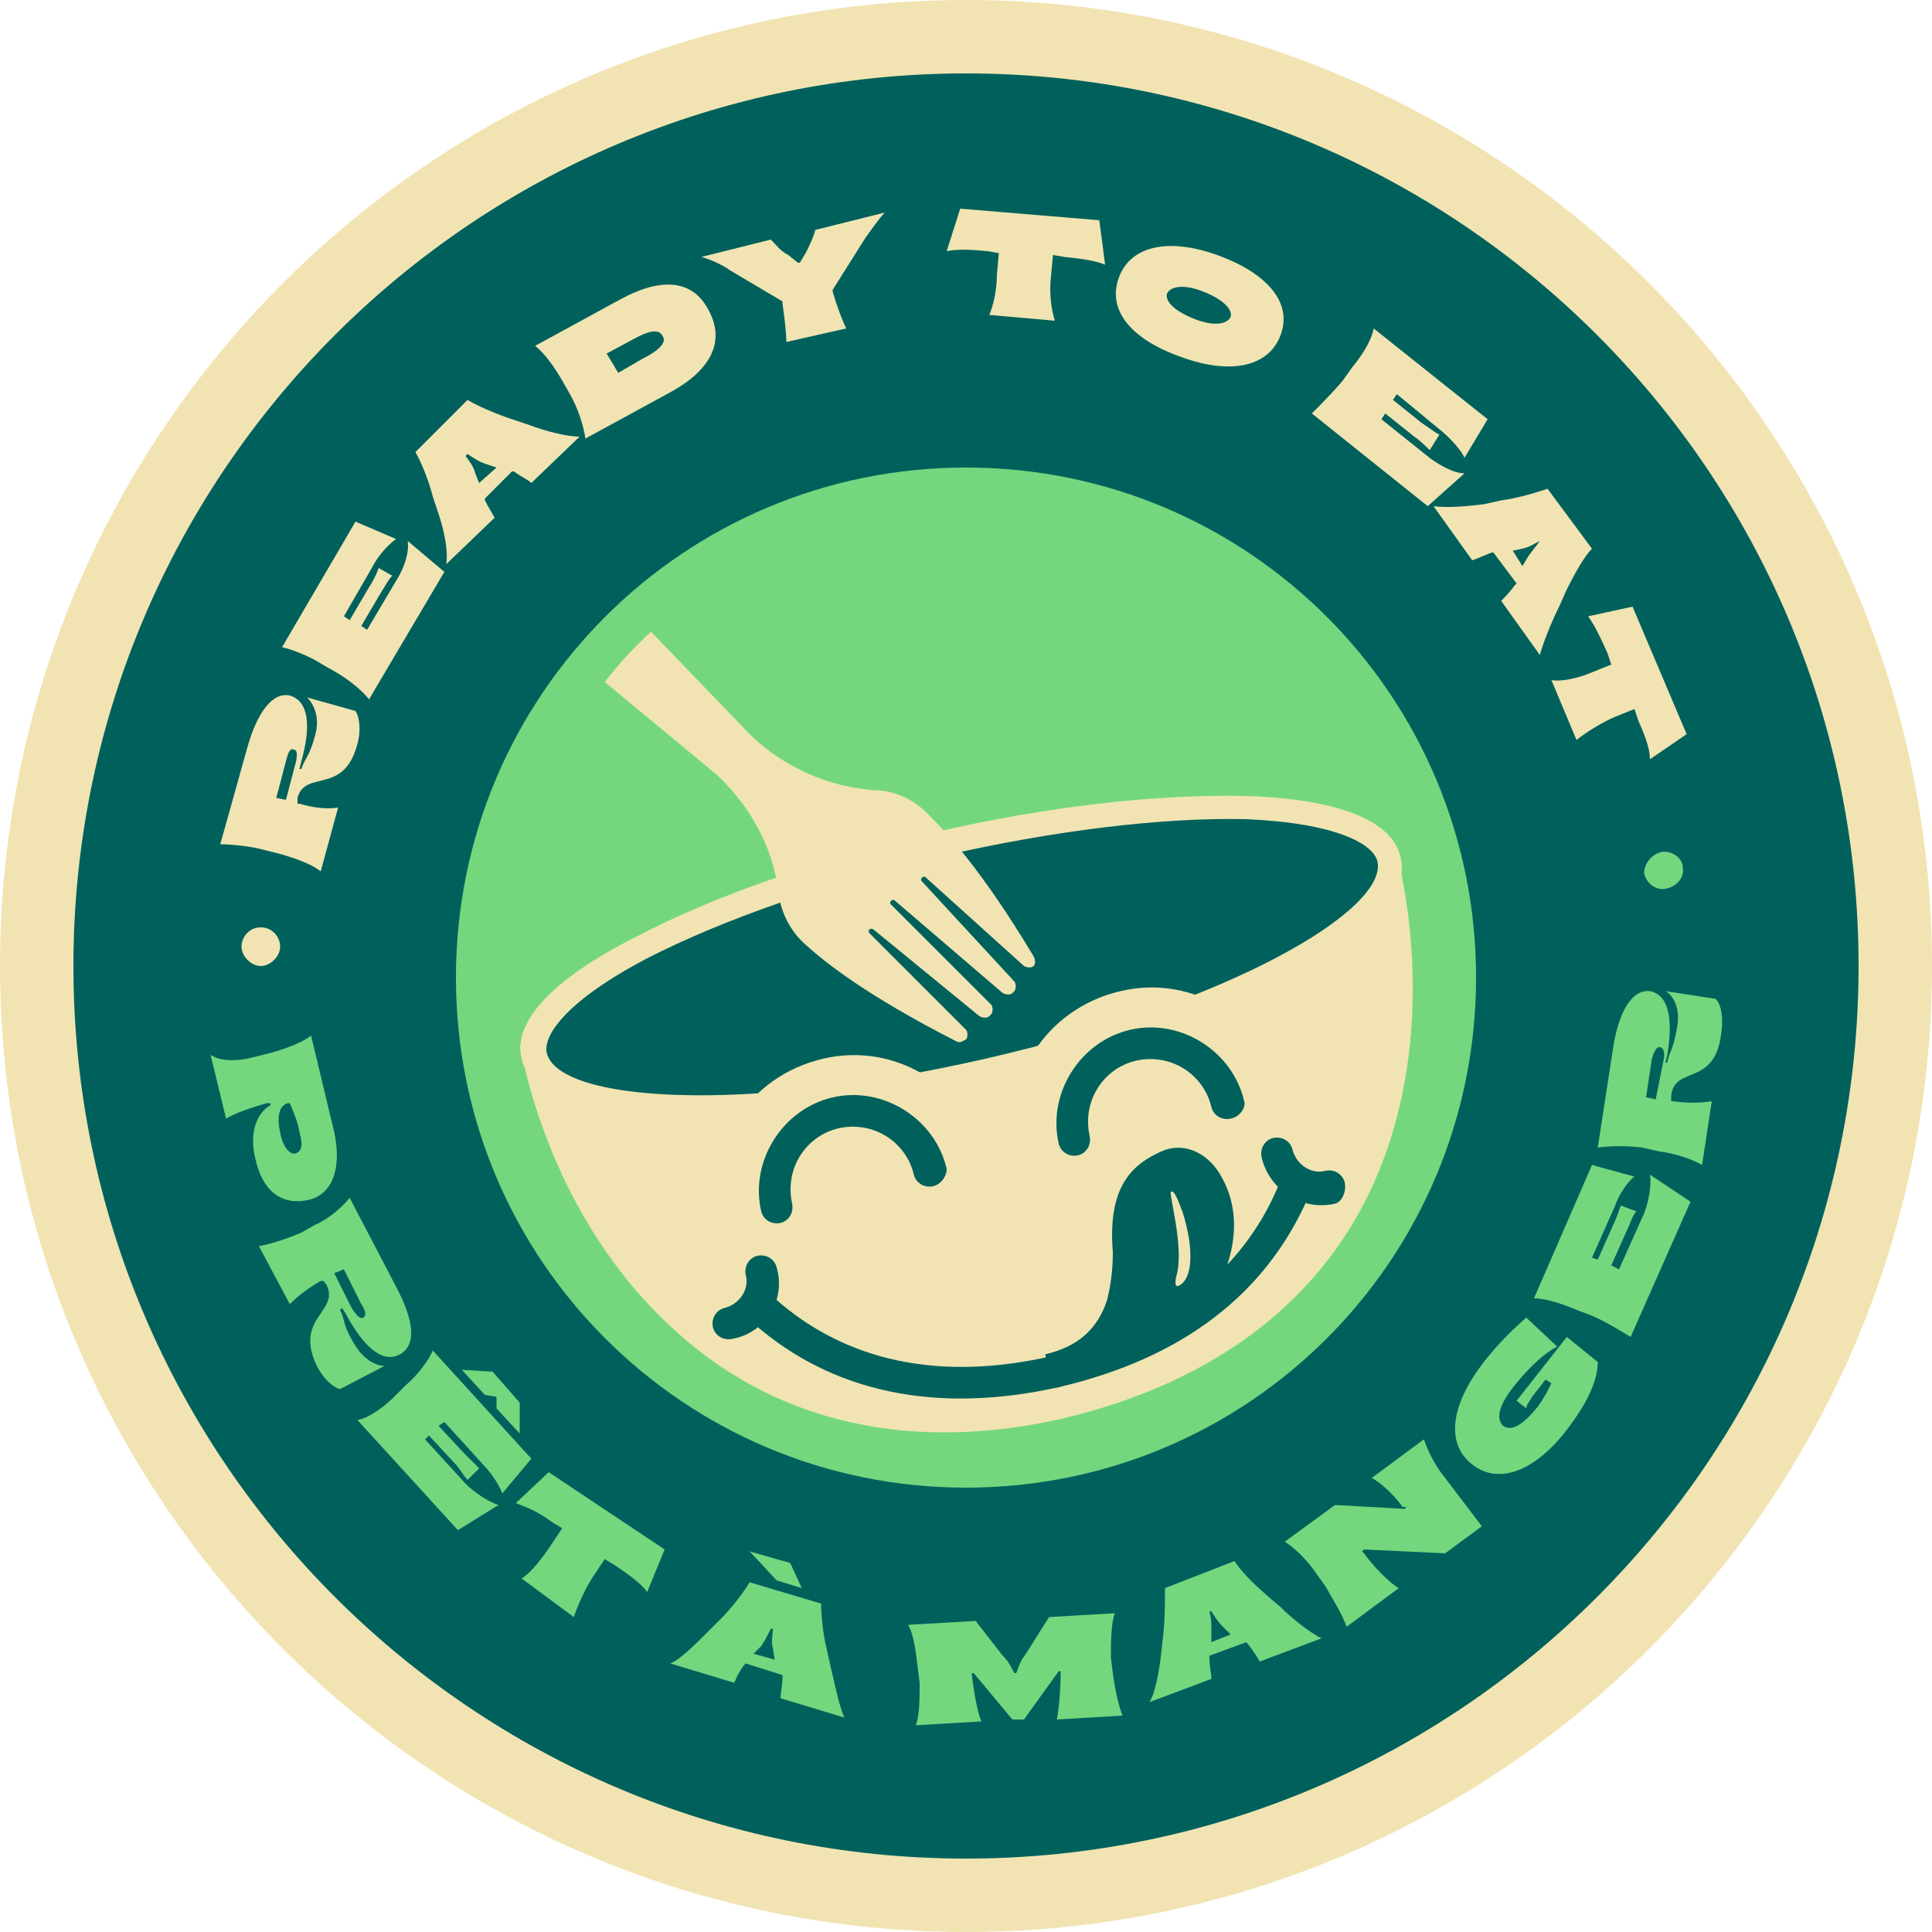 <?xml version="1.0" encoding="UTF-8"?> <svg xmlns="http://www.w3.org/2000/svg" xmlns:xlink="http://www.w3.org/1999/xlink" version="1.1" id="Layer_1" x="0px" y="0px" width="100px" height="100px" viewBox="0 0 100 100" overflow="visible" xml:space="preserve"> <g> <circle fill="#00615C" cx="50" cy="50" r="48.1"></circle> <path fill="#74D77E" d="M50,24.2c-14.6,0-26.4,11.8-26.4,26.4S35.4,77,50,77s26.4-11.8,26.4-26.4S64.6,24.2,50,24.2z"></path> <path fill="none" d="M49.9,71"></path> <path fill="#F1E4B2" d="M50,100C22.4,100,0,77.6,0,50S22.4,0,50,0c27.6,0,50,22.4,50,50S77.6,100,50,100z M50,3.8 C24.5,3.8,3.8,24.5,3.8,50S24.5,96.2,50,96.2c25.5,0,46.2-20.7,46.2-46.2S75.5,3.8,50,3.8z"></path> <g> <g> <path fill="#F1E4B2" d="M71.6,44.8c2,8.7,0.6,23.7-16.6,27.6s-25-8.9-27-17.6L71.6,44.8z"></path> <path fill="#F1E4B2" d="M55.1,73.4c-7.8,1.8-14.7,0.3-19.9-4.3c-5.5-4.8-7.5-11.4-8.1-14.1l-0.2-0.9l45.3-10.4l0.2,0.9 c0.6,2.6,1.7,9.5-1.1,16.2C68.6,67.2,63,71.5,55.1,73.4C55.2,73.4,55.1,73.4,55.1,73.4z M29.1,55.5c1.2,4.4,7,20.3,25.6,16.1 c0,0,0.1,0,0.1,0c7.4-1.7,12.4-5.5,14.9-11.5c2.4-5.6,1.8-11.3,1.2-14.2L29.1,55.5z"></path> </g> <g> <ellipse transform="matrix(0.975 -0.224 0.224 0.975 -9.831 12.386)" fill="#00615C" cx="49.7" cy="49.6" rx="22.7" ry="6"></ellipse> <path fill="#F1E4B2" d="M51,56.1c-11,2.5-23,2.9-24-1.3c-0.6-2.4,2.9-4.8,5.9-6.3c4-2.1,9.4-4,15.4-5.4c6-1.4,11.7-2,16.2-1.9 c3.4,0.1,7.5,0.8,8,3.2c1,4.2-10.2,9.2-21.2,11.7C51.2,56.1,51.1,56.1,51,56.1z M48.8,44.3c-0.1,0-0.2,0-0.2,0.1 c-5.8,1.3-11.2,3.2-15.1,5.2c-4.2,2.2-5.4,4-5.2,4.9c0.6,2.5,10,3.2,22.7,0.3c12.7-2.9,20.8-7.7,20.3-10.2 c-0.2-0.9-2.1-2-6.8-2.2C60.1,42.3,54.5,43,48.8,44.3z"></path> </g> <g> <g> <path fill="#F1E4B2" d="M38.6,65.4l-0.5-2.1c-0.8-3.4,1.4-6.7,4.7-7.5c3.4-0.8,6.7,1.4,7.5,4.7l0.5,2.1L38.6,65.4z"></path> <path fill="#F1E4B2" d="M51.8,63.2l-13.9,3.1l-0.7-3c-0.9-3.8,1.5-7.6,5.4-8.5c3.8-0.9,7.6,1.5,8.5,5.4L51.8,63.2z M39.2,64.4 L49.7,62l-0.3-1.3c-0.7-2.9-3.6-4.7-6.5-4.1c-2.9,0.7-4.7,3.6-4.1,6.5L39.2,64.4z"></path> </g> <g> <path fill="#F1E4B2" d="M40.2,62.8c-0.5-2.2,0.9-4.4,3.1-4.9c2.2-0.5,4.4,0.9,4.9,3.1L40.2,62.8z"></path> <path fill="#F1E4B2" d="M49.2,61.6l-9.6,2.2l-0.2-0.8c-0.6-2.6,1.1-5.3,3.7-5.9c2.6-0.6,5.3,1.1,5.9,3.7L49.2,61.6z M41,61.7 l6.1-1.4c-0.7-1.3-2.1-2-3.6-1.6C42,59,41,60.3,41,61.7z"></path> </g> <g> <path fill="#F1E4B2" d="M54,61.9l-0.5-2.1c-0.8-3.4,1.4-6.7,4.7-7.5c3.4-0.8,6.7,1.4,7.5,4.7l0.5,2.1L54,61.9z"></path> <path fill="#F1E4B2" d="M67.2,59.7l-13.9,3.1l-0.7-3c-0.9-3.8,1.5-7.6,5.4-8.5c3.8-0.9,7.6,1.5,8.5,5.4L67.2,59.7z M54.7,60.8 l10.6-2.4l-0.3-1.3c-0.7-2.9-3.6-4.7-6.5-4.1c-2.9,0.7-4.7,3.6-4.1,6.5L54.7,60.8z"></path> </g> <g> <path fill="#F1E4B2" d="M55.7,59.2c-0.5-2.2,0.9-4.4,3.1-4.9c2.2-0.5,4.4,0.9,4.9,3.1L55.7,59.2z"></path> <path fill="#F1E4B2" d="M64.6,58.1L55,60.3l-0.2-0.8c-0.6-2.6,1.1-5.3,3.7-5.9c2.6-0.6,5.3,1.1,5.9,3.7L64.6,58.1z M56.4,58.2 l6.1-1.4c-0.7-1.3-2.1-2-3.6-1.6C57.5,55.5,56.5,56.8,56.4,58.2z"></path> </g> </g> <g> <path fill="#00615C" d="M48.3,61.4c-0.5,0.1-0.9-0.2-1-0.6c-0.4-1.7-2.1-2.8-3.9-2.4c-1.7,0.4-2.8,2.1-2.4,3.9 c0.1,0.5-0.2,0.9-0.6,1c-0.5,0.1-0.9-0.2-1-0.6c-0.6-2.6,1.1-5.3,3.7-5.9c2.6-0.6,5.3,1.1,5.9,3.7C49,60.9,48.7,61.3,48.3,61.4z"></path> <path fill="#00615C" d="M63.7,57.9c-0.5,0.1-0.9-0.2-1-0.6c-0.4-1.7-2.1-2.8-3.9-2.4c-1.7,0.4-2.8,2.1-2.4,3.9 c0.1,0.5-0.2,0.9-0.6,1c-0.5,0.1-0.9-0.2-1-0.6c-0.6-2.6,1.1-5.3,3.7-5.9c2.6-0.6,5.3,1.1,5.9,3.7C64.5,57.3,64.2,57.8,63.7,57.9 z"></path> </g> <g> <g> <path fill="#00615C" d="M54.8,71.8c-0.5,0.1-0.9-0.2-1-0.6c-0.1-0.5,0.2-0.9,0.6-1l0.1,0c5.8-1.3,9.8-4.3,11.7-8.9 c0.2-0.4,0.7-0.6,1.1-0.4c0.4,0.2,0.6,0.7,0.4,1.1C65.5,67,61.2,70.3,54.8,71.8L54.8,71.8z"></path> <path fill="#00615C" d="M54.8,71.8c-6.3,1.4-11.7,0.3-15.8-3.3c-0.4-0.3-0.4-0.8-0.1-1.2c0.3-0.4,0.8-0.4,1.2-0.1 c3.7,3.3,8.6,4.3,14.3,3c0.5-0.1,0.9,0.2,1,0.6C55.5,71.2,55.2,71.7,54.8,71.8z"></path> <g> <g> <path fill="#00615C" d="M61.8,67.2c0,0,2.3-3.2,0.6-6.1c-0.4-0.7-1.2-1.1-2.1-0.8c-0.8,0.3-2.3,1-2,4.4c0.1,0.9,0,1.9-0.3,2.8 c-0.6,1.8-1.7,2.8-3.7,3.3C54.3,70.9,59.6,70.2,61.8,67.2z"></path> <path fill="#00615C" d="M55.6,71.3c-0.7,0.2-1.2,0.2-1.2,0.2l-0.3-1.4c1.7-0.4,2.7-1.3,3.2-2.8c0.2-0.8,0.3-1.6,0.3-2.5 c-0.3-3.6,1.2-4.6,2.5-5.2c1.1-0.5,2.3,0,3,1.1c2,3.2-0.5,6.7-0.6,6.8l0,0C60.6,69.9,57.4,70.9,55.6,71.3z M60.7,60.9 c-0.1,0-0.1,0-0.2,0c-0.6,0.3-1.8,0.8-1.6,3.7c0.1,1.1,0,2.1-0.3,3.1c-0.1,0.4-0.3,0.9-0.5,1.2c1.2-0.5,2.3-1.3,3.1-2.3 c0.1-0.1,2-2.9,0.6-5.3C61.6,61.2,61.2,60.8,60.7,60.9z M61.8,67.2L61.8,67.2L61.8,67.2z M61.8,67.2L61.8,67.2L61.8,67.2z"></path> </g> <path fill="#F1E4B2" d="M61.5,65.9c0,0,0.4-1-0.3-3.2c-0.1-0.2-0.4-1.2-0.6-1c-0.1,0.1,0.7,2.9,0.3,4.3 c-0.1,0.4-0.1,0.7,0.2,0.5C61.4,66.3,61.5,65.9,61.5,65.9z"></path> </g> </g> <path fill="#00615C" d="M37.9,69.3c-0.5,0.1-0.9-0.2-1-0.6c-0.1-0.5,0.2-0.9,0.6-1c0.8-0.2,1.3-1,1.1-1.7c-0.1-0.5,0.2-0.9,0.6-1 c0.5-0.1,0.9,0.2,1,0.6C40.7,67.3,39.6,69,37.9,69.3z"></path> <path fill="#00615C" d="M69.1,62.3c-1.7,0.4-3.4-0.7-3.8-2.4c-0.1-0.5,0.2-0.9,0.6-1c0.5-0.1,0.9,0.2,1,0.6 c0.2,0.8,1,1.3,1.7,1.1c0.5-0.1,0.9,0.2,1,0.6S69.5,62.2,69.1,62.3z"></path> </g> <path fill="#F1E4B2" d="M48,42.1c-0.8-0.8-1.8-1.2-2.8-1.2c-2.4-0.2-4.6-1.2-6.3-2.8l-5.2-5.4c-0.9,0.8-1.7,1.7-2.4,2.6l5.8,4.8 c1.7,1.6,2.9,3.7,3.2,6.1c0.1,1,0.6,2,1.4,2.7c1,0.9,3.1,2.6,7.8,5c0.2,0.1,0.3,0,0.5-0.1c0.1-0.1,0.1-0.4,0-0.5l-5-5 c-0.1-0.1,0-0.3,0.2-0.2l5.5,4.5c0.2,0.1,0.4,0.1,0.5,0l0.1-0.1c0.1-0.1,0.1-0.4,0-0.5l-5.2-5.2c-0.1-0.1,0.1-0.3,0.2-0.2l5.6,4.8 c0.2,0.1,0.4,0.1,0.5,0l0.1-0.1c0.1-0.1,0.1-0.4,0-0.5l-4.8-5.2c-0.1-0.1,0.1-0.3,0.2-0.2L53,50c0.2,0.1,0.4,0.1,0.5,0 c0.1-0.1,0.1-0.3,0-0.5C50.8,45,49,43.1,48,42.1z"></path> </g> <g> <g> <path fill="#F1E4B2" d="M15.4,41.3c0,0.1,0,0.2,0,0.3l0.1,0c0.7,0.2,1.4,0.3,2,0.2l-0.9,3.3c-0.5-0.4-1.4-0.7-2.1-0.9l-0.8-0.2 c-0.7-0.2-1.7-0.3-2.3-0.3l1.4-5c0.5-1.8,1.3-2.9,2.2-2.7c1,0.3,1.1,1.6,0.6,3.4l-0.1,0.4l0.1,0l0,0c0.2-0.6,0.4-0.6,0.7-1.7 c0.3-1-0.1-1.7-0.4-2l2.5,0.7c0.2,0.3,0.3,1,0.1,1.7C17.8,41.2,15.8,39.8,15.4,41.3z M15.3,39.5c0.1-0.4,0.1-0.7-0.1-0.7 c-0.2-0.1-0.3,0.2-0.4,0.6l-0.5,1.9l0.5,0.1L15.3,39.5z"></path> <path fill="#F1E4B2" d="M17.4,34.8l-0.7-0.4c-0.6-0.4-1.6-0.8-2.1-0.9l3.8-6.5l2.1,0.9c-0.3,0.2-0.9,0.8-1.2,1.4l-1.5,2.6 l0.3,0.2l1-1.7c0.2-0.3,0.4-0.7,0.5-1l0.7,0.4c-0.2,0.2-0.4,0.6-0.6,0.9l-1,1.7l0.3,0.2l1.6-2.7c0.3-0.5,0.6-1.3,0.5-1.9l1.9,1.6 l-3.9,6.6C18.8,35.8,18.1,35.2,17.4,34.8z"></path> <path fill="#F1E4B2" d="M22.7,26.6l-0.3-0.9c-0.2-0.8-0.6-1.8-0.9-2.3l2.7-2.7c0.5,0.3,1.4,0.7,2.3,1l0.9,0.3 c0.8,0.3,1.9,0.6,2.6,0.6l-2.5,2.4c-0.2-0.2-0.5-0.3-0.9-0.6l-0.1,0l-1.4,1.4l0,0.1c0.2,0.4,0.4,0.7,0.5,0.9l-2.5,2.4 C23.2,28.5,23,27.5,22.7,26.6z M25.7,24.2L25.1,24c-0.3-0.1-0.6-0.3-0.9-0.5l-0.1,0.1c0.2,0.3,0.4,0.5,0.5,0.9l0.2,0.5L25.7,24.2 z"></path> <path fill="#F1E4B2" d="M29.5,20.4l-0.4-0.7c-0.4-0.7-0.9-1.4-1.4-1.8l4.4-2.4c2.2-1.2,3.8-1,4.6,0.6c0.8,1.5,0.2,3-2,4.2 l-4.4,2.4C30.2,22,29.9,21.1,29.5,20.4z M33.2,18.6c1-0.5,1.3-0.9,1.1-1.2c-0.2-0.4-0.7-0.3-1.6,0.2l-1.3,0.7l0.6,1L33.2,18.6z"></path> <path fill="#F1E4B2" d="M40.5,15.7l0-0.1L37.8,14c-0.4-0.3-1.1-0.6-1.5-0.7l3.6-0.9c0.3,0.3,0.5,0.6,0.9,0.8l0.5,0.4l0.1,0 l0.3-0.5c0.2-0.4,0.4-0.8,0.5-1.2l3.6-0.9c-0.3,0.3-0.7,0.9-1,1.3L43.1,15l0,0.1c0.2,0.7,0.5,1.5,0.7,1.9l-3.1,0.7 C40.7,17.2,40.6,16.4,40.5,15.7z"></path> <path fill="#F1E4B2" d="M51.6,14.2l0.1-1.1l-0.6-0.1c-1-0.1-1.6-0.1-2.1,0l0.7-2.2l7.2,0.6l0.3,2.3c-0.5-0.2-1.1-0.3-2.1-0.4 l-0.6-0.1l-0.1,1.1c-0.1,0.8,0,1.7,0.2,2.3l-3.4-0.3C51.4,15.9,51.6,15,51.6,14.2z"></path> <path fill="#F1E4B2" d="M57.9,14.4c0.6-1.7,2.6-2.1,5.1-1.2s3.9,2.4,3.3,4.1c-0.6,1.7-2.6,2.1-5.1,1.2 C58.6,17.6,57.3,16.1,57.9,14.4z M63.7,16.4c0.1-0.4-0.4-0.9-1.4-1.3c-1-0.4-1.7-0.3-1.9,0.1c-0.1,0.4,0.4,0.9,1.4,1.3 C62.8,16.9,63.5,16.8,63.7,16.4z"></path> <path fill="#F1E4B2" d="M69.5,19.7l0.5-0.7c0.5-0.6,1-1.4,1.1-2l5.9,4.7l-1.2,2c-0.1-0.3-0.7-1-1.2-1.4l-2.3-1.9l-0.2,0.3 l1.5,1.2c0.3,0.2,0.7,0.5,0.9,0.6L74,23.3c-0.2-0.2-0.5-0.5-0.8-0.7l-1.5-1.2l-0.2,0.3l2.5,2c0.4,0.3,1.2,0.8,1.8,0.8l-1.9,1.7 l-6-4.8C68.3,21,69,20.3,69.5,19.7z"></path> <path fill="#F1E4B2" d="M76.8,26.1l0.9-0.2c0.8-0.1,1.8-0.4,2.4-0.6l2.3,3.1c-0.4,0.4-0.9,1.3-1.3,2.1l-0.4,0.9 c-0.4,0.8-0.8,1.8-1,2.5l-2-2.8c0.2-0.2,0.4-0.4,0.7-0.8l0.1-0.1l-1.2-1.6l-0.1,0c-0.5,0.2-0.7,0.3-1,0.4l-2-2.8 C74.9,26.3,76,26.2,76.8,26.1z M78.8,29.3l0.3-0.5c0.2-0.3,0.4-0.5,0.6-0.8L79.7,28c-0.4,0.2-0.5,0.3-0.9,0.4l-0.5,0.1L78.8,29.3 z"></path> <path fill="#F1E4B2" d="M82.4,34.8l1-0.4l-0.2-0.6c-0.4-0.9-0.7-1.5-1-1.9l2.3-0.5l2.8,6.6l-1.9,1.3c0-0.5-0.2-1.1-0.6-2 l-0.2-0.6l-1,0.4c-0.7,0.3-1.5,0.8-2,1.2l-1.3-3.1C80.8,35.3,81.7,35.1,82.4,34.8z"></path> <path fill="#74D77E" d="M86,44.1c0.5-0.1,1.1,0.3,1.1,0.8c0.1,0.5-0.3,1-0.9,1.1c-0.5,0.1-1-0.3-1.1-0.8 C85.1,44.7,85.5,44.2,86,44.1z"></path> </g> <g> <path fill="#F1E4B2" d="M13.5,48c0.6,0,1,0.5,1,1c0,0.5-0.5,1-1,1c-0.5,0-1-0.5-1-1C12.5,48.5,12.9,48,13.5,48z"></path> <path fill="#74D77E" d="M13.2,54.7l0.8-0.2c0.7-0.2,1.6-0.5,2.1-0.9l1.2,5c0.4,1.9-0.1,3.2-1.3,3.5c-1.3,0.3-2.4-0.3-2.8-2.2 c-0.3-1.3,0.1-2.3,0.8-2.7l0-0.1l-0.2,0c-0.7,0.2-1.6,0.5-2.1,0.8l-0.8-3.3C11.5,55,12.5,54.9,13.2,54.7z M15.3,59.7 c0.3-0.1,0.4-0.4,0.2-1.1c-0.1-0.6-0.3-1-0.5-1.5l-0.1,0c-0.4,0.1-0.6,0.6-0.4,1.5C14.6,59.3,15,59.8,15.3,59.7z"></path> <path fill="#74D77E" d="M16.9,66.5c-0.1-0.1-0.1-0.2-0.2-0.2l-0.1,0c-0.7,0.4-1.2,0.8-1.6,1.2l-1.6-3c0.6-0.1,1.5-0.4,2.2-0.7 l0.7-0.4c0.7-0.3,1.4-0.9,1.8-1.4l2.4,4.6c0.9,1.7,1.1,3,0.2,3.5c-0.9,0.5-1.9-0.4-2.8-2.1l-0.2-0.3l-0.1,0.1l0,0 c0.3,0.6,0.1,0.7,0.7,1.7c0.5,0.9,1.2,1.2,1.6,1.2l-2.3,1.2c-0.4-0.1-0.9-0.6-1.2-1.2C15.2,68.2,17.6,67.9,16.9,66.5z M18.2,67.7 c0.2,0.3,0.4,0.6,0.6,0.5c0.2-0.1,0.1-0.4-0.1-0.7l-0.9-1.8l-0.5,0.2L18.2,67.7z"></path> <path fill="#74D77E" d="M20.4,72.3l0.6-0.6c0.6-0.5,1.2-1.3,1.4-1.8l5.1,5.6l-1.5,1.8c-0.1-0.3-0.5-1-1-1.5l-2-2.2l-0.3,0.2 l1.3,1.4c0.3,0.3,0.6,0.6,0.8,0.8l-0.6,0.6c-0.2-0.2-0.4-0.6-0.7-0.9l-1.3-1.4L22,74.5l2.1,2.3c0.4,0.4,1.1,0.9,1.7,1.1l-2.1,1.3 l-5.2-5.7C19.1,73.4,19.9,72.8,20.4,72.3z M25.5,71l1.4,1.6l0,1.6l-1.2-1.3l0-0.6l-0.6-0.1l-1.2-1.3L25.5,71z"></path> <path fill="#74D77E" d="M28.5,80l0.6-0.9l-0.5-0.3c-0.8-0.6-1.4-0.8-1.9-1l1.7-1.6l6,4l-0.9,2.2c-0.3-0.4-0.8-0.8-1.7-1.4 l-0.5-0.3l-0.6,0.9c-0.4,0.6-0.8,1.5-1,2.1L27,81.7C27.5,81.4,28.1,80.6,28.5,80z"></path> <path fill="#74D77E" d="M36.6,84.5l0.7-0.7c0.6-0.6,1.2-1.4,1.5-1.9l3.7,1.1c0,0.6,0.1,1.6,0.3,2.4l0.2,0.9 c0.2,0.8,0.4,1.9,0.7,2.6l-3.3-1c0-0.3,0.1-0.6,0.1-1.1l0-0.1l-1.9-0.6l-0.1,0.1c-0.3,0.4-0.4,0.7-0.5,0.9l-3.3-1 C35.2,85.9,36,85.1,36.6,84.5z M38.8,80.3l2.1,0.6l0.6,1.3l-1.3-0.4L38.8,80.3z M40.1,85.9L40,85.3c-0.1-0.4,0-0.6,0-1l-0.1,0 c-0.2,0.4-0.3,0.6-0.5,0.9l-0.4,0.4L40.1,85.9z"></path> <path fill="#74D77E" d="M47.6,87.1l-0.1-0.8c-0.1-0.8-0.2-1.7-0.5-2.2l3.5-0.2l1.4,1.8c0.3,0.3,0.4,0.5,0.6,0.9l0.1,0 c0.2-0.5,0.2-0.6,0.5-1l1.2-1.9l3.4-0.2c-0.2,0.6-0.2,1.5-0.2,2.3l0.1,0.8c0.1,0.8,0.3,1.7,0.5,2.2l-3.4,0.2 c0.1-0.4,0.2-1.6,0.2-2.4l0-0.1l-0.1,0L53,89l-0.6,0l-2-2.4l-0.1,0l0,0.1c0.1,0.8,0.3,2,0.5,2.4l-3.4,0.2 C47.6,88.8,47.6,87.9,47.6,87.1z"></path> <path fill="#74D77E" d="M60.1,85.6l0.1-0.9c0.1-0.8,0.1-1.9,0.1-2.5l3.6-1.4c0.3,0.5,1,1.2,1.7,1.8l0.7,0.6 c0.6,0.6,1.5,1.3,2.1,1.6l-3.2,1.2c-0.1-0.2-0.3-0.5-0.6-0.9l-0.1-0.1l-1.9,0.7l0,0.1c0,0.5,0.1,0.8,0.1,1.1l-3.2,1.2 C59.8,87.6,60,86.5,60.1,85.6z M63.7,84.6l-0.4-0.4c-0.3-0.3-0.4-0.5-0.6-0.8l-0.1,0c0.1,0.4,0.1,0.6,0.1,1l0,0.6L63.7,84.6z"></path> <path fill="#74D77E" d="M68.6,82.1l-0.5-0.7c-0.4-0.6-1.1-1.3-1.6-1.6l2.6-1.9l3.6,0.2l0.1-0.1L72.6,78c-0.5-0.7-1.2-1.3-1.6-1.5 l2.7-2c0.2,0.6,0.6,1.4,1.1,2l1.9,2.5l-1.9,1.4l-4.2-0.2l-0.1,0.1l0.1,0.1c0.5,0.7,1.4,1.6,1.8,1.8l-2.7,2 C69.5,83.6,69,82.8,68.6,82.1z"></path> <path fill="#74D77E" d="M76.2,75.8c-1.4-1.1-1.1-3.1,0.6-5.3c0.8-1,1.4-1.6,2.2-2.3l1.6,1.5c-0.6,0.3-1.4,1-2.2,2 c-0.8,1-1,1.7-0.6,2.1c0.4,0.3,1,0,1.8-1c0.3-0.4,0.5-0.8,0.7-1.2L80,71.4l-0.7,0.9c-0.1,0.2-0.3,0.4-0.3,0.6l-0.5-0.4l2.6-3.3 l1.6,1.3c0,1-0.6,2.2-1.6,3.5C79.5,76.1,77.6,76.9,76.2,75.8z"></path> <path fill="#74D77E" d="M82.4,68.1l-0.8-0.3c-0.7-0.3-1.6-0.6-2.2-0.6l3-6.9l2.2,0.6c-0.3,0.2-0.8,0.9-1,1.5l-1.2,2.7l0.3,0.1 l0.8-1.8c0.2-0.4,0.3-0.8,0.4-1l0.8,0.3c-0.2,0.2-0.3,0.6-0.5,1l-0.8,1.8l0.4,0.2l1.3-2.9c0.2-0.5,0.4-1.4,0.3-2l2.1,1.4l-3.1,7 C83.9,68.9,83.1,68.4,82.4,68.1z"></path> <path fill="#74D77E" d="M86.5,56.7c0,0.1,0,0.2,0,0.3l0.1,0c0.7,0.1,1.4,0.1,2,0l-0.5,3.3c-0.5-0.3-1.4-0.6-2.2-0.7L85,59.4 c-0.7-0.1-1.7-0.1-2.3,0l0.8-5.2c0.3-1.9,1-3,1.9-2.9c1,0.2,1.2,1.5,0.9,3.3l-0.1,0.4l0.1,0l0,0c0.1-0.6,0.3-0.6,0.5-1.8 c0.2-1-0.2-1.7-0.6-1.9l2.6,0.4c0.3,0.3,0.4,1,0.3,1.7C88.8,56.3,86.7,55.1,86.5,56.7z M86.1,54.9c0.1-0.4,0-0.7-0.2-0.7 c-0.2,0-0.3,0.3-0.4,0.6l-0.3,2l0.5,0.1L86.1,54.9z"></path> </g> </g> </g> </svg> 